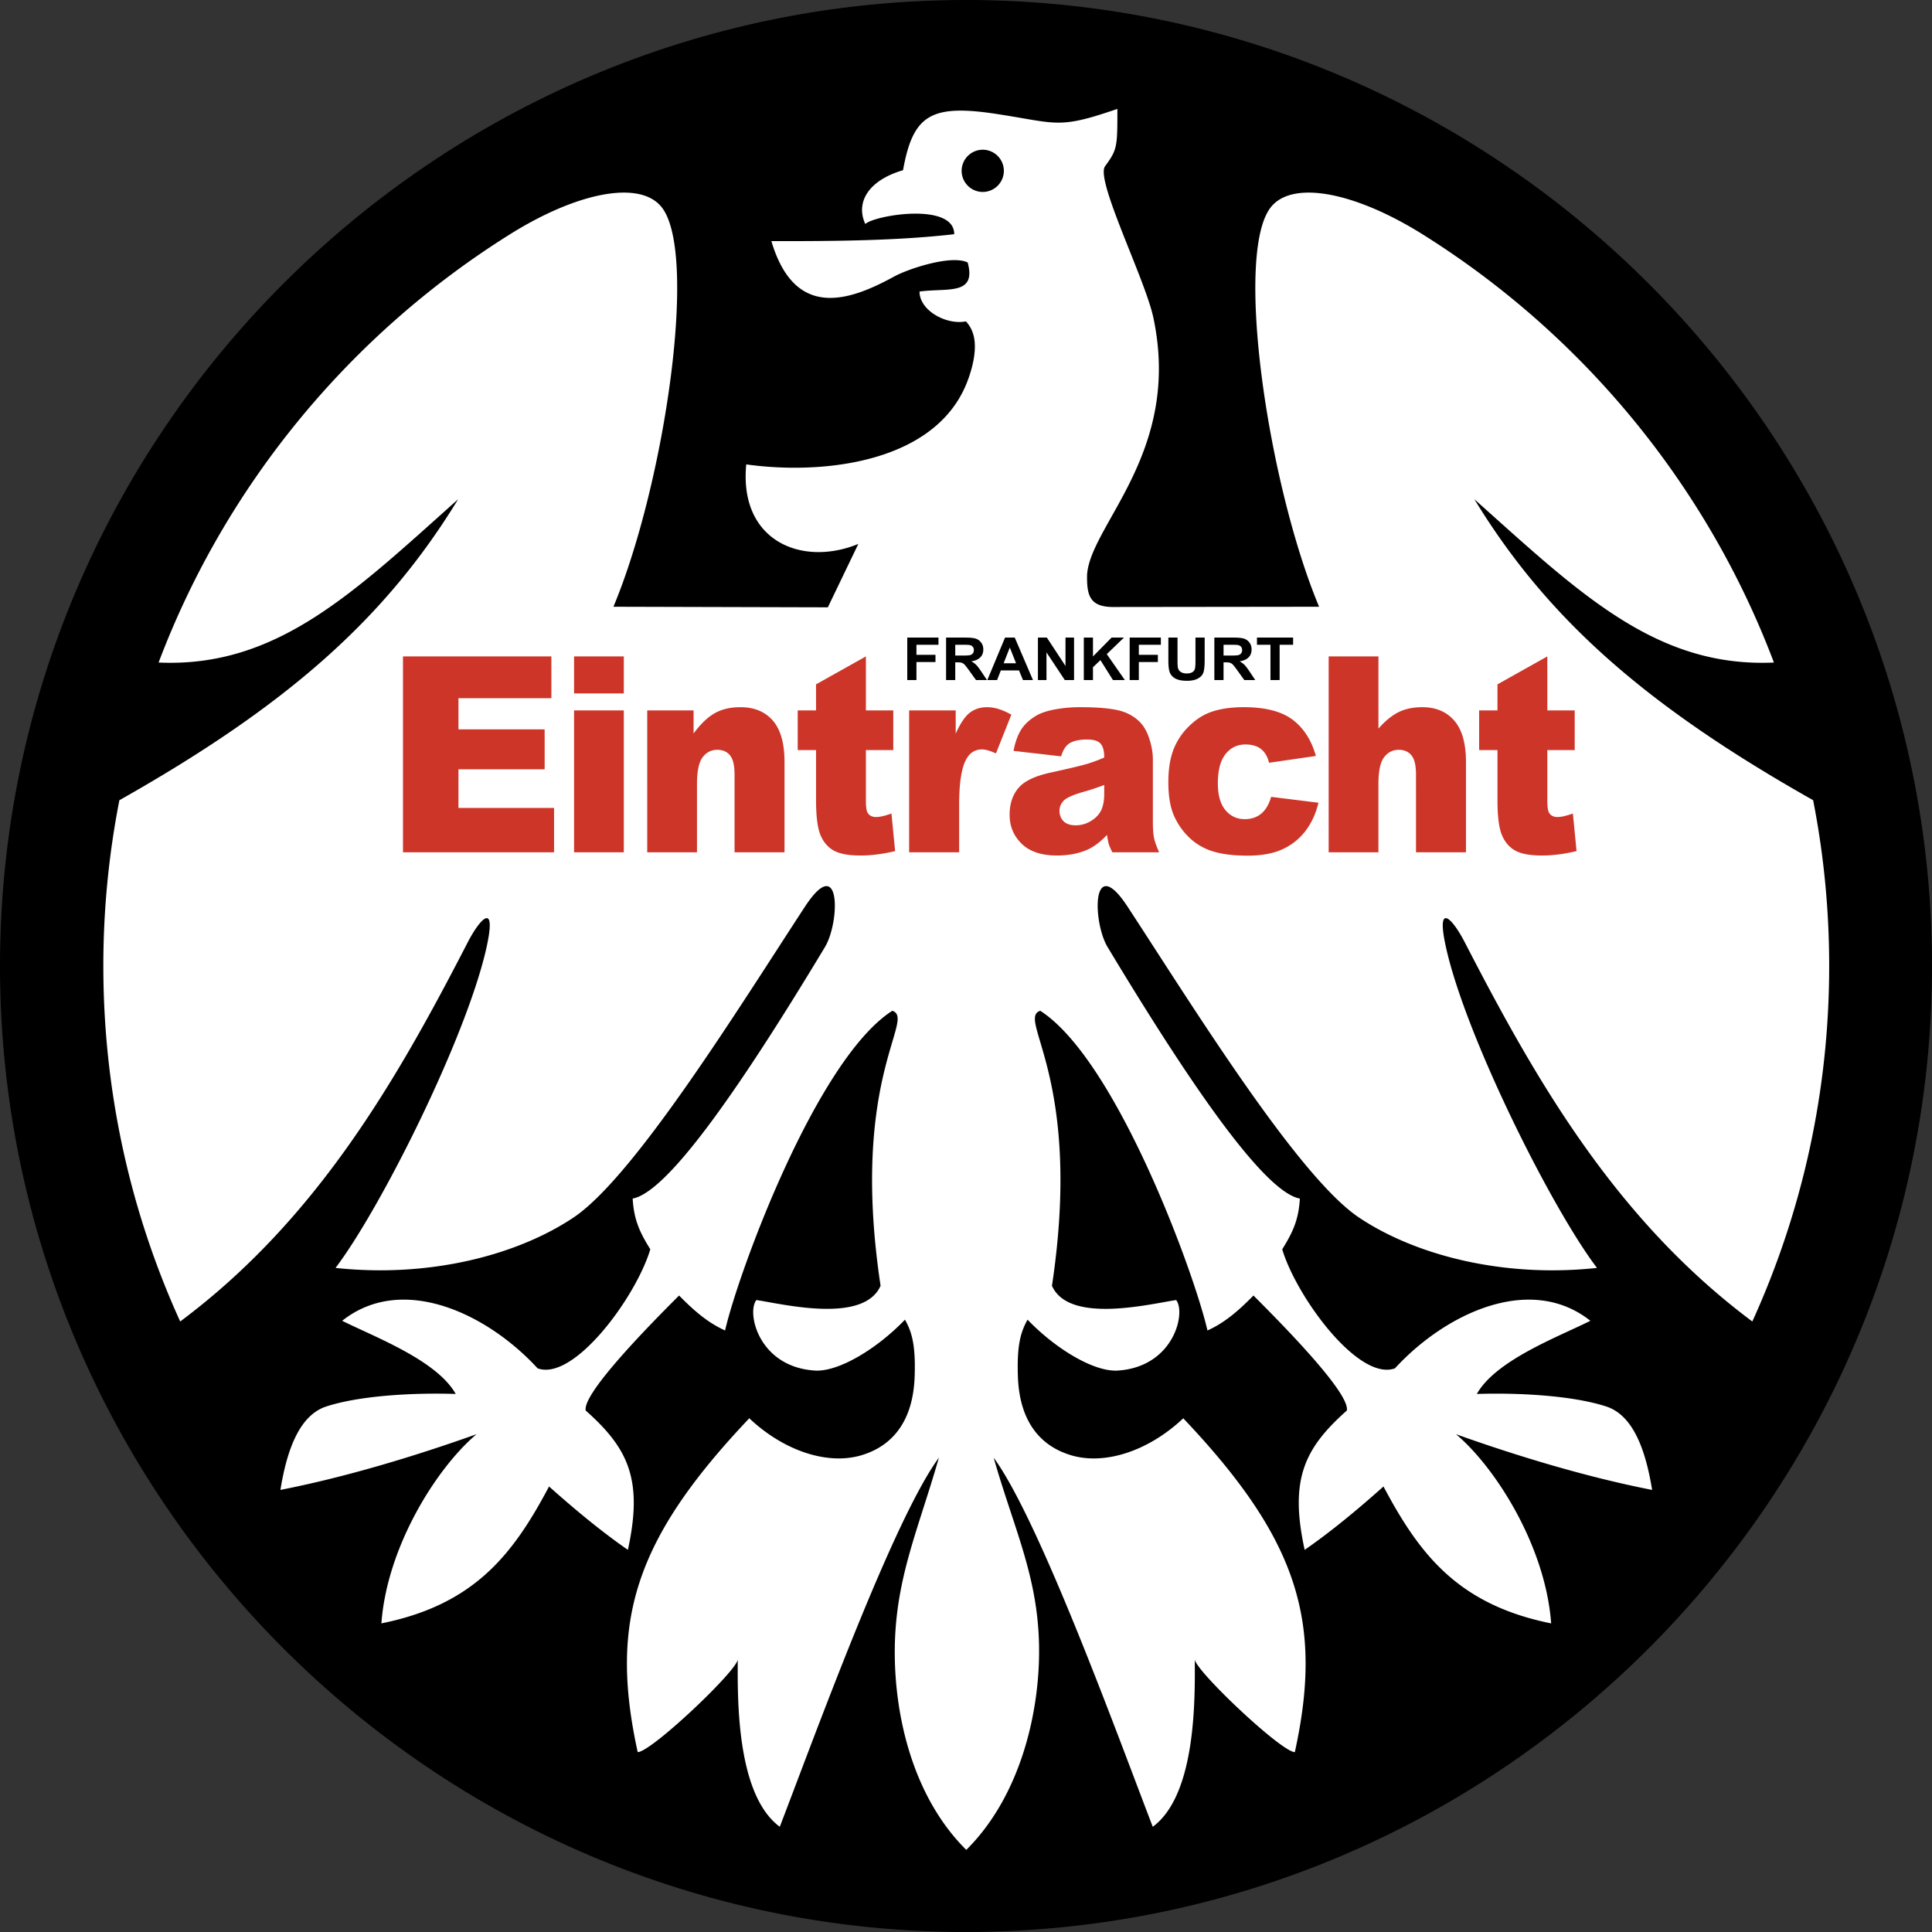 <svg xmlns="http://www.w3.org/2000/svg" width="2500" height="2500" viewBox="0 0 211.771 211.771"><rect x="0" y="0" width="211.771" height="211.771" fill="#333333" stroke="none"/><path d="M105.886.053c58.29 0 105.833 47.542 105.833 105.833s-47.542 105.833-105.833 105.833S.053 164.177.053 105.886 47.595.053 105.886.053z" stroke="#000" stroke-width=".105" stroke-miterlimit="1"/><path d="M119.153 63.06c.293-5.499 10.433-13.483 7.262-28.273-.903-4.215-6.374-15.074-5.288-16.562 1.345-1.843 1.353-2.098 1.353-6.289-6.551 2.257-6.533 1.575-13.305.546-7.196-1.093-9.109.163-10.191 6.174-3.833 1.122-5.219 3.553-4.135 5.897 1.025-.97 9.746-2.42 9.746 1.118-6.428.735-13.402.765-20.042.76 2.589 8.711 8.625 6.524 13.458 3.879 1.557-.852 6.291-2.42 8.06-1.536.987 3.649-2.228 2.764-5.28 3.183 0 2.083 2.933 3.689 5.087 3.271.482.52.766 1.13.894 1.795.291 1.516-.211 3.422-.751 4.822-.941 2.44-2.554 4.31-4.571 5.716-5.358 3.735-13.574 4.195-19.651 3.342-.818 8.425 6.129 11.251 12.285 8.717l-3.342 6.949-23.502-.063c5.663-13.547 9.422-39.293 5.139-43.968-2.511-2.784-9.264-1.361-16.429 3.111-17.495 10.937-31.185 27.429-38.566 46.973 12.974.578 21.348-7.641 32.835-17.901-8.002 13.119-18.794 22.637-37.133 32.991a94.347 94.347 0 0 0-1.759 18.173c0 13.878 3.016 27.075 8.425 38.967 14.95-11.157 23.669-26.334 31.507-41.542 1.41-2.735 3.266-4.62 2.007.815-2.281 9.86-11.564 28.372-16.487 34.854 10.317 1.111 19.914-1.401 26.074-5.514 3.308-2.208 7.798-7.886 12.361-14.392 4.646-6.625 9.369-14.109 13-19.662 3.981-6.089 3.872 1.638 2.208 4.402-10.019 16.651-17.436 26.896-21.073 27.564.135 2.45.868 3.834 1.933 5.564-1.575 5.243-8.376 14.499-12.354 13.045-5.582-6.073-14.874-10.409-21.422-5.211 3.544 1.772 10.353 4.312 12.445 8.019-4.962-.156-10.679.227-14.183 1.373-2.597.849-4.194 3.944-5.031 9.146 7.109-1.39 14.728-3.689 21.495-6.105-4.33 3.651-9.811 12.275-10.426 20.735 10.199-2.052 14.437-7.569 18.377-15.006 2.162 1.926 5.3 4.635 8.641 6.947 1.695-7.751.011-11.149-4.623-15.27-.397-1.907 7.282-9.657 10.235-12.61 1.387 1.412 3.013 2.933 5.042 3.831 1.417-6.229 9.978-29.676 18.329-35.042 2.639.895-4.716 7.374-1.286 30.145-1.859 4.198-10.688 2.004-13.611 1.563-1.103 1.363.238 7.333 6.401 7.729 2.621.169 6.86-2.42 9.884-5.579.746 1.333 1.185 2.768 1.06 6.255-.183 5.089-2.615 7.667-5.879 8.621-3.7 1.081-8.469-.5-12.246-4.065-12.589 13.278-15.362 22.309-12.23 36.592 1.477 0 10.963-8.988 10.963-10.17 0 3.889-.249 14.771 4.61 18.353 3.793-9.858 12.404-33.605 17.441-40.457-2.333 8.138-4.881 13.492-4.837 21.542.037 6.883 1.995 15.652 7.838 21.449 5.842-5.797 7.944-14.71 7.981-21.593.044-8.049-2.649-13.26-4.981-21.397 5.037 6.852 13.647 30.599 17.441 40.457 4.859-3.582 4.61-14.464 4.61-18.353 0 1.182 9.486 10.17 10.963 10.17 3.131-14.283.358-23.314-12.23-36.592-3.777 3.566-8.546 5.146-12.246 4.065-3.264-.954-5.696-3.531-5.879-8.621-.125-3.487.313-4.921 1.059-6.255 3.024 3.159 7.264 5.748 9.884 5.579 6.163-.396 7.504-6.367 6.401-7.729-2.923.441-11.752 2.634-13.611-1.563 3.43-22.771-3.925-29.25-1.286-30.145 8.351 5.366 16.913 28.813 18.329 35.042 2.029-.898 3.654-2.419 5.042-3.831 2.953 2.954 10.632 10.704 10.235 12.61-4.633 4.121-6.317 7.518-4.622 15.27 3.341-2.312 6.479-5.021 8.641-6.947 3.94 7.438 8.178 12.954 18.377 15.006-.615-8.46-6.097-17.084-10.427-20.735 6.767 2.416 14.385 4.716 21.495 6.105-.837-5.203-2.434-8.297-5.031-9.146-3.504-1.146-9.221-1.529-14.183-1.373 2.092-3.707 8.901-6.247 12.445-8.019-6.548-5.198-15.84-.862-21.422 5.211-3.978 1.454-10.78-7.802-12.355-13.045 1.065-1.729 1.799-3.114 1.933-5.564-3.638-.667-11.055-10.913-21.073-27.564-1.663-2.764-1.773-10.491 2.208-4.402 3.631 5.553 8.354 13.037 13 19.662 4.563 6.506 9.052 12.184 12.36 14.392 6.161 4.113 15.756 6.625 26.074 5.514-4.923-6.483-14.206-24.994-16.487-34.854-1.258-5.436.598-3.551 2.007-.815 7.839 15.208 16.558 30.385 31.507 41.542 5.409-11.892 8.425-25.088 8.425-38.967 0-6.213-.604-12.29-1.759-18.173-18.339-10.354-29.131-19.872-37.133-32.991 11.487 10.26 19.861 18.479 32.835 17.901-7.381-19.544-21.071-36.036-38.566-46.973-7.166-4.472-13.918-5.895-16.429-3.111-4.284 4.675-.524 30.421 5.139 43.968l-22.693.027c-2.424-.048-2.771-1.255-2.74-3.474zm-11.432-46.648a2.318 2.318 0 0 1 2.314 2.314c0 1.274-1.04 2.314-2.314 2.314s-2.314-1.04-2.314-2.314a2.318 2.318 0 0 1 2.314-2.314z" fill="#fff"/><path d="M99.448 74.544v-4.657h3.42v.788h-2.415v1.103h2.087v.787h-2.087v1.979h-1.005zm4.254 0v-4.657h2.122c.542 0 .93.042 1.161.126.233.084.424.229.573.435.15.207.224.454.224.742 0 .364-.114.658-.342.879-.229.222-.552.362-.974.42.216.118.395.248.535.388.142.141.334.394.578.758l.605.908h-1.2l-.73-1.013c-.264-.366-.442-.596-.535-.688a.783.783 0 0 0-.298-.19c-.106-.035-.275-.053-.507-.053h-.207v1.944h-1.005v.001zm1.005-2.687h.747c.457 0 .747-.016.871-.046a.555.555 0 0 0 .303-.186.56.56 0 0 0 .117-.372.524.524 0 0 0-.117-.357.604.604 0 0 0-.314-.187c-.095-.022-.368-.035-.818-.035h-.789v1.183zm8.52 2.687h-1.095l-.436-1.058h-1.992l-.411 1.058h-1.071l1.943-4.657h1.066l1.996 4.657zm-1.855-1.842l-.685-1.728-.676 1.728h1.361zm2.398 1.842v-4.657h.979l2.042 3.11v-3.11h.938v4.657h-1.013l-2.009-3.036v3.036h-.937zm5.029 0v-4.657h1.005v2.068l2.038-2.068h1.357l-1.881 1.814 1.98 2.842h-1.304l-1.374-2.186-.817.779v1.407h-1.004v.001zm5.026 0v-4.657h3.42v.788h-2.415v1.103h2.087v.787h-2.087v1.979h-1.005zm4.242-4.657h1.004v2.522c0 .392.013.647.037.765.044.206.15.364.318.477.167.112.387.168.661.168.233 0 .422-.039.569-.119a.622.622 0 0 0 .301-.33c.054-.142.082-.443.082-.908v-2.576h1.008v2.446c0 .625-.043 1.077-.131 1.355-.087.279-.284.504-.59.677-.305.173-.708.259-1.21.259-.52 0-.925-.072-1.217-.214a1.357 1.357 0 0 1-.635-.604c-.131-.259-.197-.738-.197-1.435v-2.483zm5.041 4.657v-4.657h2.122c.542 0 .93.042 1.161.126.233.084.424.229.573.435.15.207.225.454.225.742 0 .364-.114.658-.342.879-.229.222-.553.362-.973.42.215.118.394.248.535.388.142.141.333.394.577.758l.606.908h-1.2l-.729-1.013c-.264-.366-.442-.596-.536-.688a.775.775 0 0 0-.298-.19c-.105-.035-.274-.053-.507-.053h-.207v1.944h-1.007v.001zm1.006-2.687h.747c.457 0 .747-.016.871-.046a.559.559 0 0 0 .303-.186.56.56 0 0 0 .117-.372.53.53 0 0 0-.117-.357.604.604 0 0 0-.314-.187c-.095-.022-.368-.035-.818-.035h-.788v1.183h-.001zm5.145 2.687v-3.869h-1.481v-.788h3.963v.788h-1.478v3.869h-1.004z"/><path d="M44.171 71.949h16.266v4.585H50.253v3.412H59.7v4.38h-9.447v4.233h10.479v4.863H44.171V71.949zm18.753 0h5.454v4.057h-5.454v-4.057zm0 5.921h5.454v15.553h-5.454V77.87zm8.021 0h5.08v2.53c.758-1.035 1.527-1.773 2.306-2.216.775-.446 1.722-.667 2.84-.667 1.51 0 2.689.492 3.543 1.47.854.982 1.279 2.497 1.279 4.548v9.888h-5.478V84.87c0-.979-.168-1.668-.497-2.074-.329-.405-.796-.607-1.393-.607-.662 0-1.197.274-1.608.821-.412.544-.618 1.526-.618 2.943v7.469h-5.454V77.87zm23.967-5.921v5.92h3.001v4.349h-3.001v5.52c0 .664.059 1.106.175 1.32.178.33.491.499.94.499.401 0 .963-.127 1.688-.383l.401 4.117c-1.348.322-2.607.484-3.779.484-1.355 0-2.356-.191-3.002-.574-.641-.378-1.118-.956-1.427-1.732-.305-.78-.459-2.036-.459-3.772v-5.479h-2.01V77.87h2.01v-2.857l5.463-3.064zm4.741 5.921h5.104v2.546c.494-1.102.999-1.86 1.523-2.275.521-.417 1.167-.623 1.935-.623.806 0 1.684.274 2.641.821l-1.688 4.245c-.645-.293-1.152-.439-1.529-.439-.713 0-1.27.323-1.661.968-.562.907-.844 2.605-.844 5.095v5.216h-5.481V77.87zm16.654 5.035l-5.214-.6c.196-.993.481-1.777.851-2.351.371-.57.906-1.065 1.602-1.485.501-.304 1.187-.54 2.065-.705a15.33 15.33 0 0 1 2.84-.248c1.633 0 2.947.101 3.938.3.991.198 1.818.619 2.48 1.252.463.439.83 1.061 1.098 1.868.268.806.401 1.574.401 2.306v6.869c0 .731.044 1.305.127 1.721.085.416.271.945.559 1.59h-5.121c-.207-.401-.34-.705-.401-.916a7.774 7.774 0 0 1-.189-.99c-.713.754-1.423 1.29-2.13 1.613-.963.427-2.085.645-3.361.645-1.698 0-2.988-.431-3.866-1.29-.881-.859-1.32-1.92-1.32-3.18 0-1.181.318-2.152.953-2.913.631-.761 1.805-1.328 3.509-1.699 2.045-.45 3.372-.765 3.979-.945.607-.18 1.252-.416 1.931-.712 0-.731-.141-1.245-.415-1.537-.278-.293-.765-.439-1.461-.439-.895 0-1.564.158-2.01.469-.351.245-.632.706-.845 1.377zm4.73 3.135c-.751.293-1.533.552-2.346.776-1.108.323-1.808.642-2.103.953-.305.322-.456.69-.456 1.099 0 .469.151.851.449 1.151.298.296.737.446 1.32.446.607 0 1.17-.161 1.695-.484.521-.322.892-.716 1.111-1.177.219-.465.329-1.068.329-1.811v-.953h.001zm18.297 1.305l5.187.645c-.285 1.181-.755 2.205-1.407 3.067a6.538 6.538 0 0 1-2.501 2.013c-1.012.48-2.301.72-3.866.72-1.509 0-2.764-.154-3.77-.461a6.425 6.425 0 0 1-2.593-1.496 7.483 7.483 0 0 1-1.701-2.422c-.412-.93-.618-2.16-.618-3.694 0-1.601.25-2.932.751-3.997a7.248 7.248 0 0 1 1.499-2.104c.634-.619 1.286-1.08 1.958-1.384 1.063-.476 2.425-.716 4.085-.716 2.322 0 4.092.454 5.313 1.361 1.217.908 2.075 2.235 2.566 3.986l-5.132.746c-.161-.664-.453-1.166-.878-1.503-.425-.334-.995-.502-1.708-.502-.902 0-1.632.352-2.191 1.061s-.837 1.778-.837 3.213c0 1.279.278 2.254.83 2.917.556.664 1.259.994 2.117.994.716 0 1.316-.199 1.804-.6.488-.4.852-1.015 1.092-1.844zm6.306-15.396h5.454v7.912c.741-.84 1.479-1.44 2.212-1.804.73-.36 1.599-.54 2.6-.54 1.482 0 2.648.492 3.503 1.478.854.986 1.279 2.501 1.279 4.541v9.888h-5.478V84.87c0-.979-.168-1.668-.498-2.074-.329-.405-.795-.607-1.393-.607-.662 0-1.197.274-1.609.821-.412.544-.617 1.526-.617 2.943v7.469h-5.454V71.949h.001zm23.966 0v5.92h3.001v4.349h-3.001v5.52c0 .664.059 1.106.175 1.32.179.33.491.499.939.499.402 0 .964-.127 1.688-.383l.401 4.117c-1.348.322-2.607.484-3.78.484-1.355 0-2.357-.191-3.001-.574-.642-.378-1.118-.956-1.427-1.732-.306-.78-.46-2.036-.46-3.772v-5.479h-2.01V77.87h2.01v-2.857l5.465-3.064z" fill="#cd3529"/></svg>